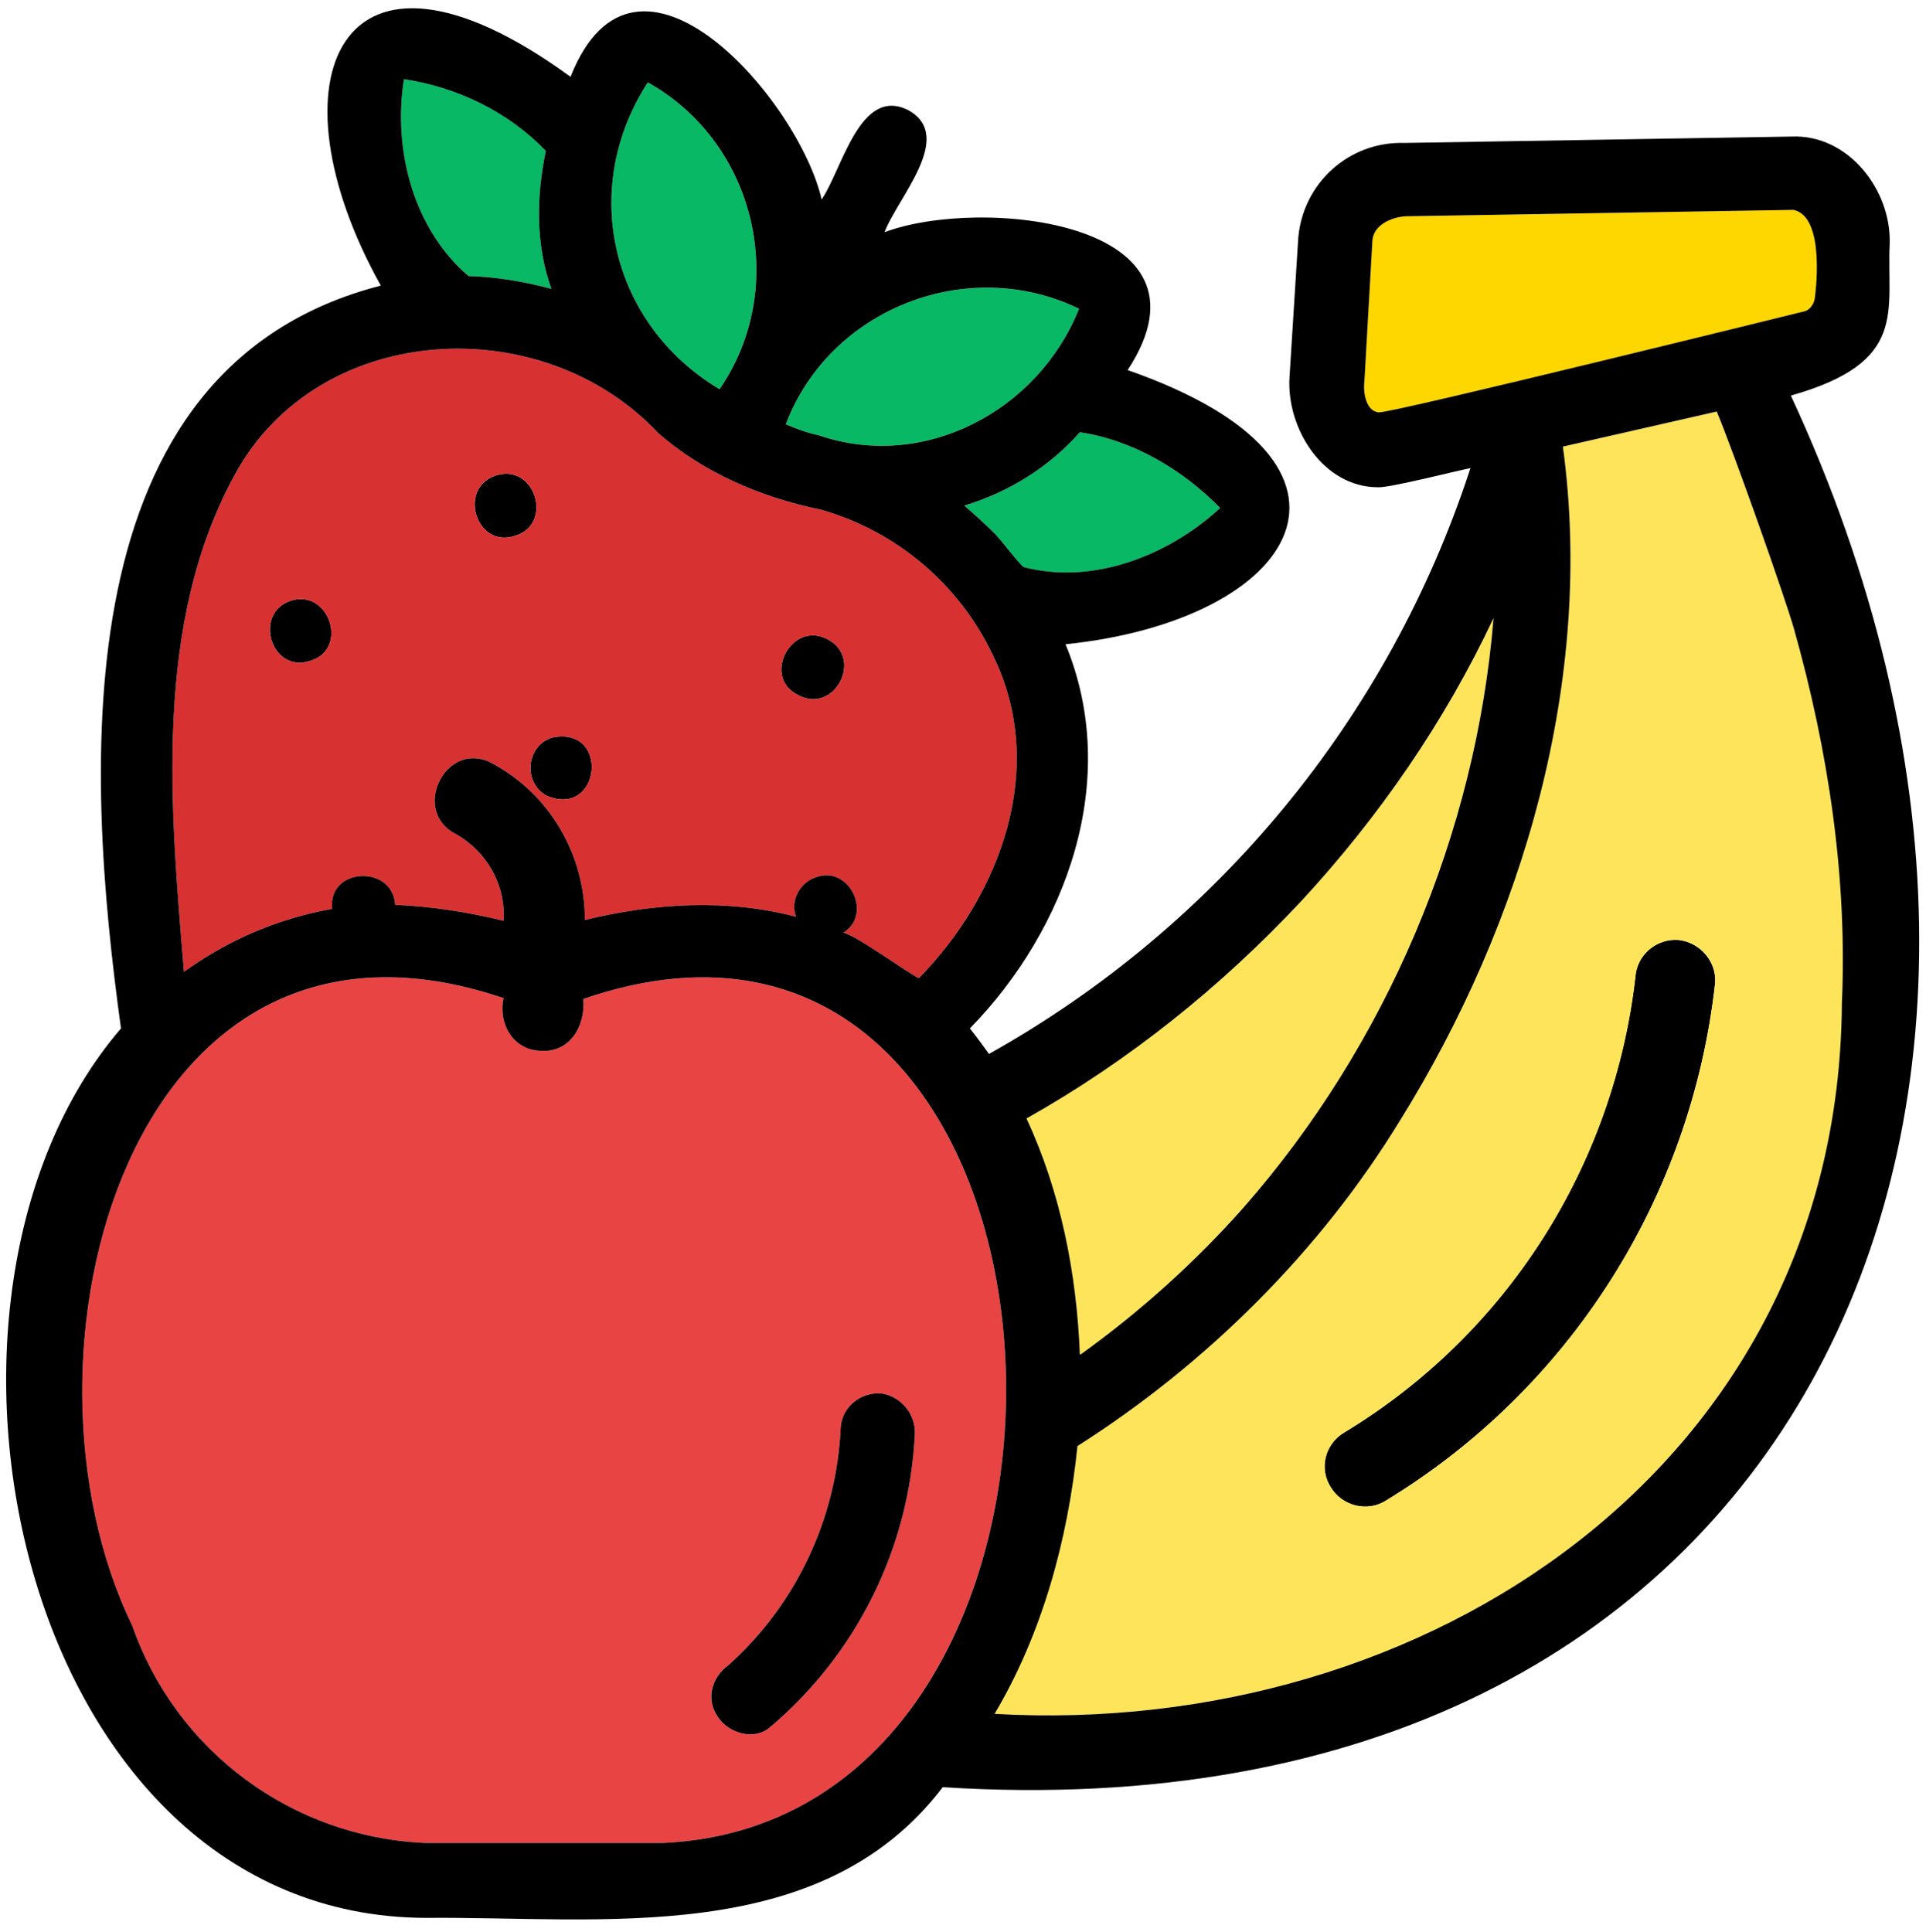 <?xml version="1.0" encoding="UTF-8" standalone="no"?> <svg xmlns:dc="http://purl.org/dc/elements/1.1/" xmlns:cc="http://creativecommons.org/ns#" xmlns:rdf="http://www.w3.org/1999/02/22-rdf-syntax-ns#" xmlns:svg="http://www.w3.org/2000/svg" xmlns="http://www.w3.org/2000/svg" xmlns:sodipodi="http://sodipodi.sourceforge.net/DTD/sodipodi-0.dtd" xmlns:inkscape="http://www.inkscape.org/namespaces/inkscape" version="1.1" id="Layer_1" x="0px" y="0px" viewBox="0 0 276.428 277.309" xml:space="preserve" width="1882" height="1888"><defs id="defs102"></defs> <title id="title58">Artboard 34</title> <title id="title60">Artboard 34</title> <g id="g97" transform="matrix(11.44,0,0,11.44,0.879,1.07)"> <g id="XMLID_1_"> <g id="g94"> <path d="m 16.621,18.57 c -0.15,-0.23 -0.08,-0.53 0.15,-0.68 2.06,-1.24 3.4,-3.36 3.67,-5.73 0.02,-0.27 0.26,-0.48 0.54,-0.46 0.27,0.03 0.48,0.27 0.46,0.54 -0.3,2.7 -1.83,5.1 -4.14,6.5 -0.23,0.14 -0.54,0.06 -0.68,-0.17 z" id="path62"></path> <path style="fill:#fed600" d="m 22.571,3.81 c 0,0 -5.22,1.29 -5.35,1.27 -0.15,-0.01 -0.2,-0.23 -0.18,-0.39 l 0.1,-1.76 c 0.01,-0.2 0.24,-0.3 0.42,-0.31 l 4.86,-0.08 c 0.42,0.08 0.27,1.11 0.27,1.11 -0.01,0.07 -0.06,0.14 -0.12,0.16 z" id="path64"></path> <path style="fill:#fee45a" d="m 16.251,11.21 c 0.97,-1.05 1.8,-2.25 2.41,-3.55 -0.22,2.71 -1.35,5.36 -3.13,7.39 -0.61,0.69 -1.31,1.32 -2.05,1.85 h -0.01 c -0.04,-1.01 -0.24,-2.04 -0.67,-2.96 1.28,-0.72 2.44,-1.65 3.45,-2.73 z" id="path66"></path> <path style="fill:#08b865" d="m 12.021,6.25 c 0.56,-0.17 1.06,-0.48 1.45,-0.92 0.67,0.1 1.29,0.47 1.76,0.95 -0.65,0.6 -1.6,0.97 -2.47,0.74 -0.12,-0.12 -0.23,-0.28 -0.35,-0.41 -0.12,-0.12 -0.25,-0.24 -0.39,-0.36 z" id="path68"></path> <path style="fill:#fee45a" d="m 20.441,12.16 c -0.27,2.37 -1.61,4.49 -3.67,5.73 -0.23,0.15 -0.3,0.45 -0.15,0.68 0.14,0.23 0.45,0.31 0.68,0.17 2.31,-1.4 3.84,-3.8 4.14,-6.5 0.02,-0.27 -0.19,-0.51 -0.46,-0.54 -0.28,-0.02 -0.52,0.19 -0.54,0.46 z m -7,5.89 c 1.62,-1.03 3.05,-2.45 4.05,-4.09 1.54,-2.48 2.44,-5.52 2.04,-8.45 l 1.93,-0.44 c 0.21,0.5 0.86,2.34 0.97,2.73 0.43,1.53 0.67,3.11 0.6,4.7 -0.04,5.78 -5.21,9.22 -10.63,8.91 0.6,-1.01 0.92,-2.19 1.04,-3.36 z" id="path70"></path> <path style="fill:#08b865" d="m 13.461,3.78 c -0.51,1.28 -1.94,2.04 -3.26,1.59 -0.14,-0.03 -0.28,-0.08 -0.42,-0.14 0.55,-1.45 2.28,-2.13 3.68,-1.45 z" id="path72"></path> <path style="fill:#e94444" d="m 8.931,21.45 c 0.13,0.2 0.45,0.3 0.65,0.13 1.09,-0.92 1.75,-2.25 1.82,-3.68 0.01,-0.25 -0.17,-0.47 -0.42,-0.51 -0.26,-0.02 -0.49,0.17 -0.51,0.42 -0.05,1.15 -0.56,2.23 -1.41,2.99 -0.22,0.16 -0.28,0.44 -0.13,0.65 z M 1.581,20.3 c -1.64,-3.37 -0.05,-9.47 4.66,-7.87 -0.07,0.32 0.12,0.65 0.46,0.66 0.37,0.03 0.57,-0.31 0.54,-0.65 6.56,-2.26 7.2,10.31 1,10.59 H 5.261 C 3.591,22.96 2.131,21.88 1.581,20.3 Z" id="path74"></path> <path d="m 10.311,7.93 c 0.45,0.24 0.08,0.94 -0.37,0.7 -0.47,-0.22 -0.09,-0.95 0.37,-0.7 z" id="path76"></path> <path d="m 9.061,20.8 c 0.85,-0.76 1.36,-1.84 1.41,-2.99 0.02,-0.25 0.25,-0.44 0.51,-0.42 0.25,0.04 0.43,0.26 0.42,0.51 -0.07,1.43 -0.73,2.76 -1.82,3.68 -0.2,0.17 -0.52,0.07 -0.65,-0.13 -0.15,-0.21 -0.09,-0.49 0.13,-0.65 z" id="path78"></path> <path style="fill:#08b865" d="m 8.051,0.94 c 1.36,0.76 1.78,2.57 0.9,3.85 -1.36,-0.81 -1.77,-2.51 -0.9,-3.85 z" id="path80"></path> <path d="m 6.781,9.89 c -0.3,-0.16 -0.26,-0.63 0.07,-0.73 0.73,-0.15 0.61,1.02 -0.07,0.73 z" id="path82"></path> <path d="M 6.151,5.87 C 6.641,5.72 6.871,6.49 6.381,6.63 5.891,6.79 5.661,6.02 6.151,5.87 Z" id="path84"></path> <path style="fill:#08b865" d="M 4.991,0.9 C 5.661,1 6.301,1.31 6.771,1.8 6.651,2.37 6.641,2.98 6.841,3.53 6.501,3.44 6.151,3.38 5.801,3.37 5.111,2.78 4.851,1.79 4.991,0.9 Z" id="path86"></path> <path d="M 3.581,7.44 C 4.061,7.3 4.301,8.06 3.811,8.2 3.321,8.36 3.091,7.59 3.581,7.44 Z" id="path88"></path> <path style="fill:#d83131" d="m 9.941,8.63 c 0.45,0.24 0.82,-0.46 0.37,-0.7 -0.46,-0.25 -0.84,0.48 -0.37,0.7 z m -3.56,-2 c 0.49,-0.14 0.26,-0.91 -0.23,-0.76 -0.49,0.15 -0.26,0.92 0.23,0.76 z m 0.4,3.26 c 0.68,0.29 0.8,-0.88 0.07,-0.73 -0.33,0.1 -0.37,0.57 -0.07,0.73 z M 3.581,7.44 C 3.091,7.59 3.321,8.36 3.811,8.2 4.301,8.06 4.061,7.3 3.581,7.44 Z m -0.7,-1.6 c 1.06,-1.91 3.85,-2.05 5.3,-0.5 0.57,0.5 1.3,0.81 2.04,0.96 0.95,0.27 1.74,0.94 2.16,1.83 0.69,1.4 0.1,3 -0.93,4.05 -0.13,-0.06 -0.82,-0.56 -0.95,-0.57 0.37,-0.22 0.09,-0.84 -0.33,-0.7 -0.21,0.06 -0.34,0.3 -0.26,0.5 -0.87,-0.23 -1.79,-0.17 -2.65,0.04 0,-0.82 -0.44,-1.58 -1.17,-1.97 -0.57,-0.3 -1.02,0.6 -0.45,0.89 0.39,0.22 0.63,0.64 0.6,1.09 -0.45,-0.11 -0.9,-0.18 -1.36,-0.2 -0.03,-0.51 -0.85,-0.47 -0.79,0.05 -0.72,0.13 -1.33,0.41 -1.86,0.79 -0.17,-2.06 -0.39,-4.38 0.65,-6.26 z" id="path90"></path> <path d="m 17.221,5.08 c 0.13,0.02 5.35,-1.27 5.35,-1.27 0.06,-0.02 0.11,-0.09 0.12,-0.16 0,0 0.15,-1.03 -0.27,-1.11 l -4.86,0.08 c -0.18,0.01 -0.41,0.11 -0.42,0.31 l -0.1,1.76 c -0.02,0.16 0.03,0.38 0.18,0.39 z m -3.74,11.82 c 0.74,-0.53 1.44,-1.16 2.05,-1.85 1.78,-2.03 2.91,-4.68 3.13,-7.39 -0.61,1.3 -1.44,2.5 -2.41,3.55 -1.01,1.08 -2.17,2.01 -3.45,2.73 0.43,0.92 0.63,1.95 0.67,2.96 z m 4.01,-2.94 c -1,1.64 -2.43,3.06 -4.05,4.09 -0.12,1.17 -0.44,2.35 -1.04,3.36 5.42,0.31 10.59,-3.13 10.63,-8.91 0.07,-1.59 -0.17,-3.17 -0.6,-4.7 -0.11,-0.39 -0.76,-2.23 -0.97,-2.73 l -1.93,0.44 c 0.4,2.93 -0.5,5.97 -2.04,8.45 z m -5.47,-7.71 c 0.14,0.12 0.27,0.24 0.39,0.36 0.12,0.13 0.23,0.29 0.35,0.41 0.87,0.23 1.82,-0.14 2.47,-0.74 -0.47,-0.48 -1.09,-0.85 -1.76,-0.95 -0.39,0.44 -0.89,0.75 -1.45,0.92 z m -1.82,-0.88 c 1.32,0.45 2.75,-0.31 3.26,-1.59 -1.4,-0.68 -3.13,0 -3.68,1.45 0.14,0.06 0.28,0.11 0.42,0.14 z M 8.951,4.79 c 0.88,-1.28 0.46,-3.09 -0.9,-3.85 -0.87,1.34 -0.46,3.04 0.9,3.85 z M 4.991,0.9 c -0.14,0.89 0.12,1.88 0.81,2.47 0.35,0.01 0.7,0.07 1.04,0.16 C 6.641,2.98 6.651,2.37 6.771,1.8 6.301,1.31 5.661,1 4.991,0.9 Z m -2.76,11.2 c 0.53,-0.38 1.14,-0.66 1.86,-0.79 -0.06,-0.52 0.76,-0.56 0.79,-0.05 0.46,0.02 0.91,0.09 1.36,0.2 0.03,-0.45 -0.21,-0.87 -0.6,-1.09 -0.57,-0.29 -0.12,-1.19 0.45,-0.89 0.73,0.39 1.17,1.15 1.17,1.97 0.86,-0.21 1.78,-0.27 2.65,-0.04 -0.08,-0.2 0.05,-0.44 0.26,-0.5 0.42,-0.14 0.7,0.48 0.33,0.7 0.13,0.01 0.82,0.51 0.95,0.57 1.03,-1.05 1.62,-2.65 0.93,-4.05 -0.42,-0.89 -1.21,-1.56 -2.16,-1.83 -0.74,-0.15 -1.47,-0.46 -2.04,-0.96 -1.45,-1.55 -4.24,-1.41 -5.3,0.5 -1.04,1.88 -0.82,4.2 -0.65,6.26 z m 4.01,0.33 c -4.71,-1.6 -6.3,4.5 -4.66,7.87 0.55,1.58 2.01,2.66 3.68,2.73 h 2.98 c 6.2,-0.28 5.56,-12.85 -1,-10.59 0.03,0.34 -0.17,0.68 -0.54,0.65 -0.34,-0.01 -0.53,-0.34 -0.46,-0.66 z M 4.701,3.49 c -1.43,-2.56 -0.54,-4.75 2.38,-2.62 0.82,-2.08 2.87,0.3 3.15,1.54 0.26,-0.38 0.48,-1.43 1.09,-1.12 0.59,0.33 -0.14,1.1 -0.3,1.53 1.19,-0.45 4.28,-0.15 3.05,1.73 3.38,1.18 2.13,3.14 -0.78,3.44 0.7,1.69 0.02,3.57 -1.2,4.82 0.08,0.1 0.16,0.21 0.24,0.32 2.86,-1.6 5.02,-4.22 6.04,-7.35 -0.16,0.03 -1.02,0.25 -1.16,0.24 -0.69,0 -1.15,-0.74 -1.11,-1.38 l 0.11,-1.75 c 0.06,-0.69 0.64,-1.21 1.33,-1.19 l 4.86,-0.08 c 0.71,-0.03 1.25,0.67 1.23,1.34 -0.04,0.86 0.24,1.49 -1.24,1.91 4.19,9.03 0.05,18.14 -10.64,17.46 -1.54,2.02 -4.28,1.62 -6.49,1.64 -5.1,-0.02 -6.74,-7.76 -3.82,-11.16 -0.45,-3.26 -0.75,-8.29 3.26,-9.32 z" id="path92"></path> </g> </g> </g> </svg> 